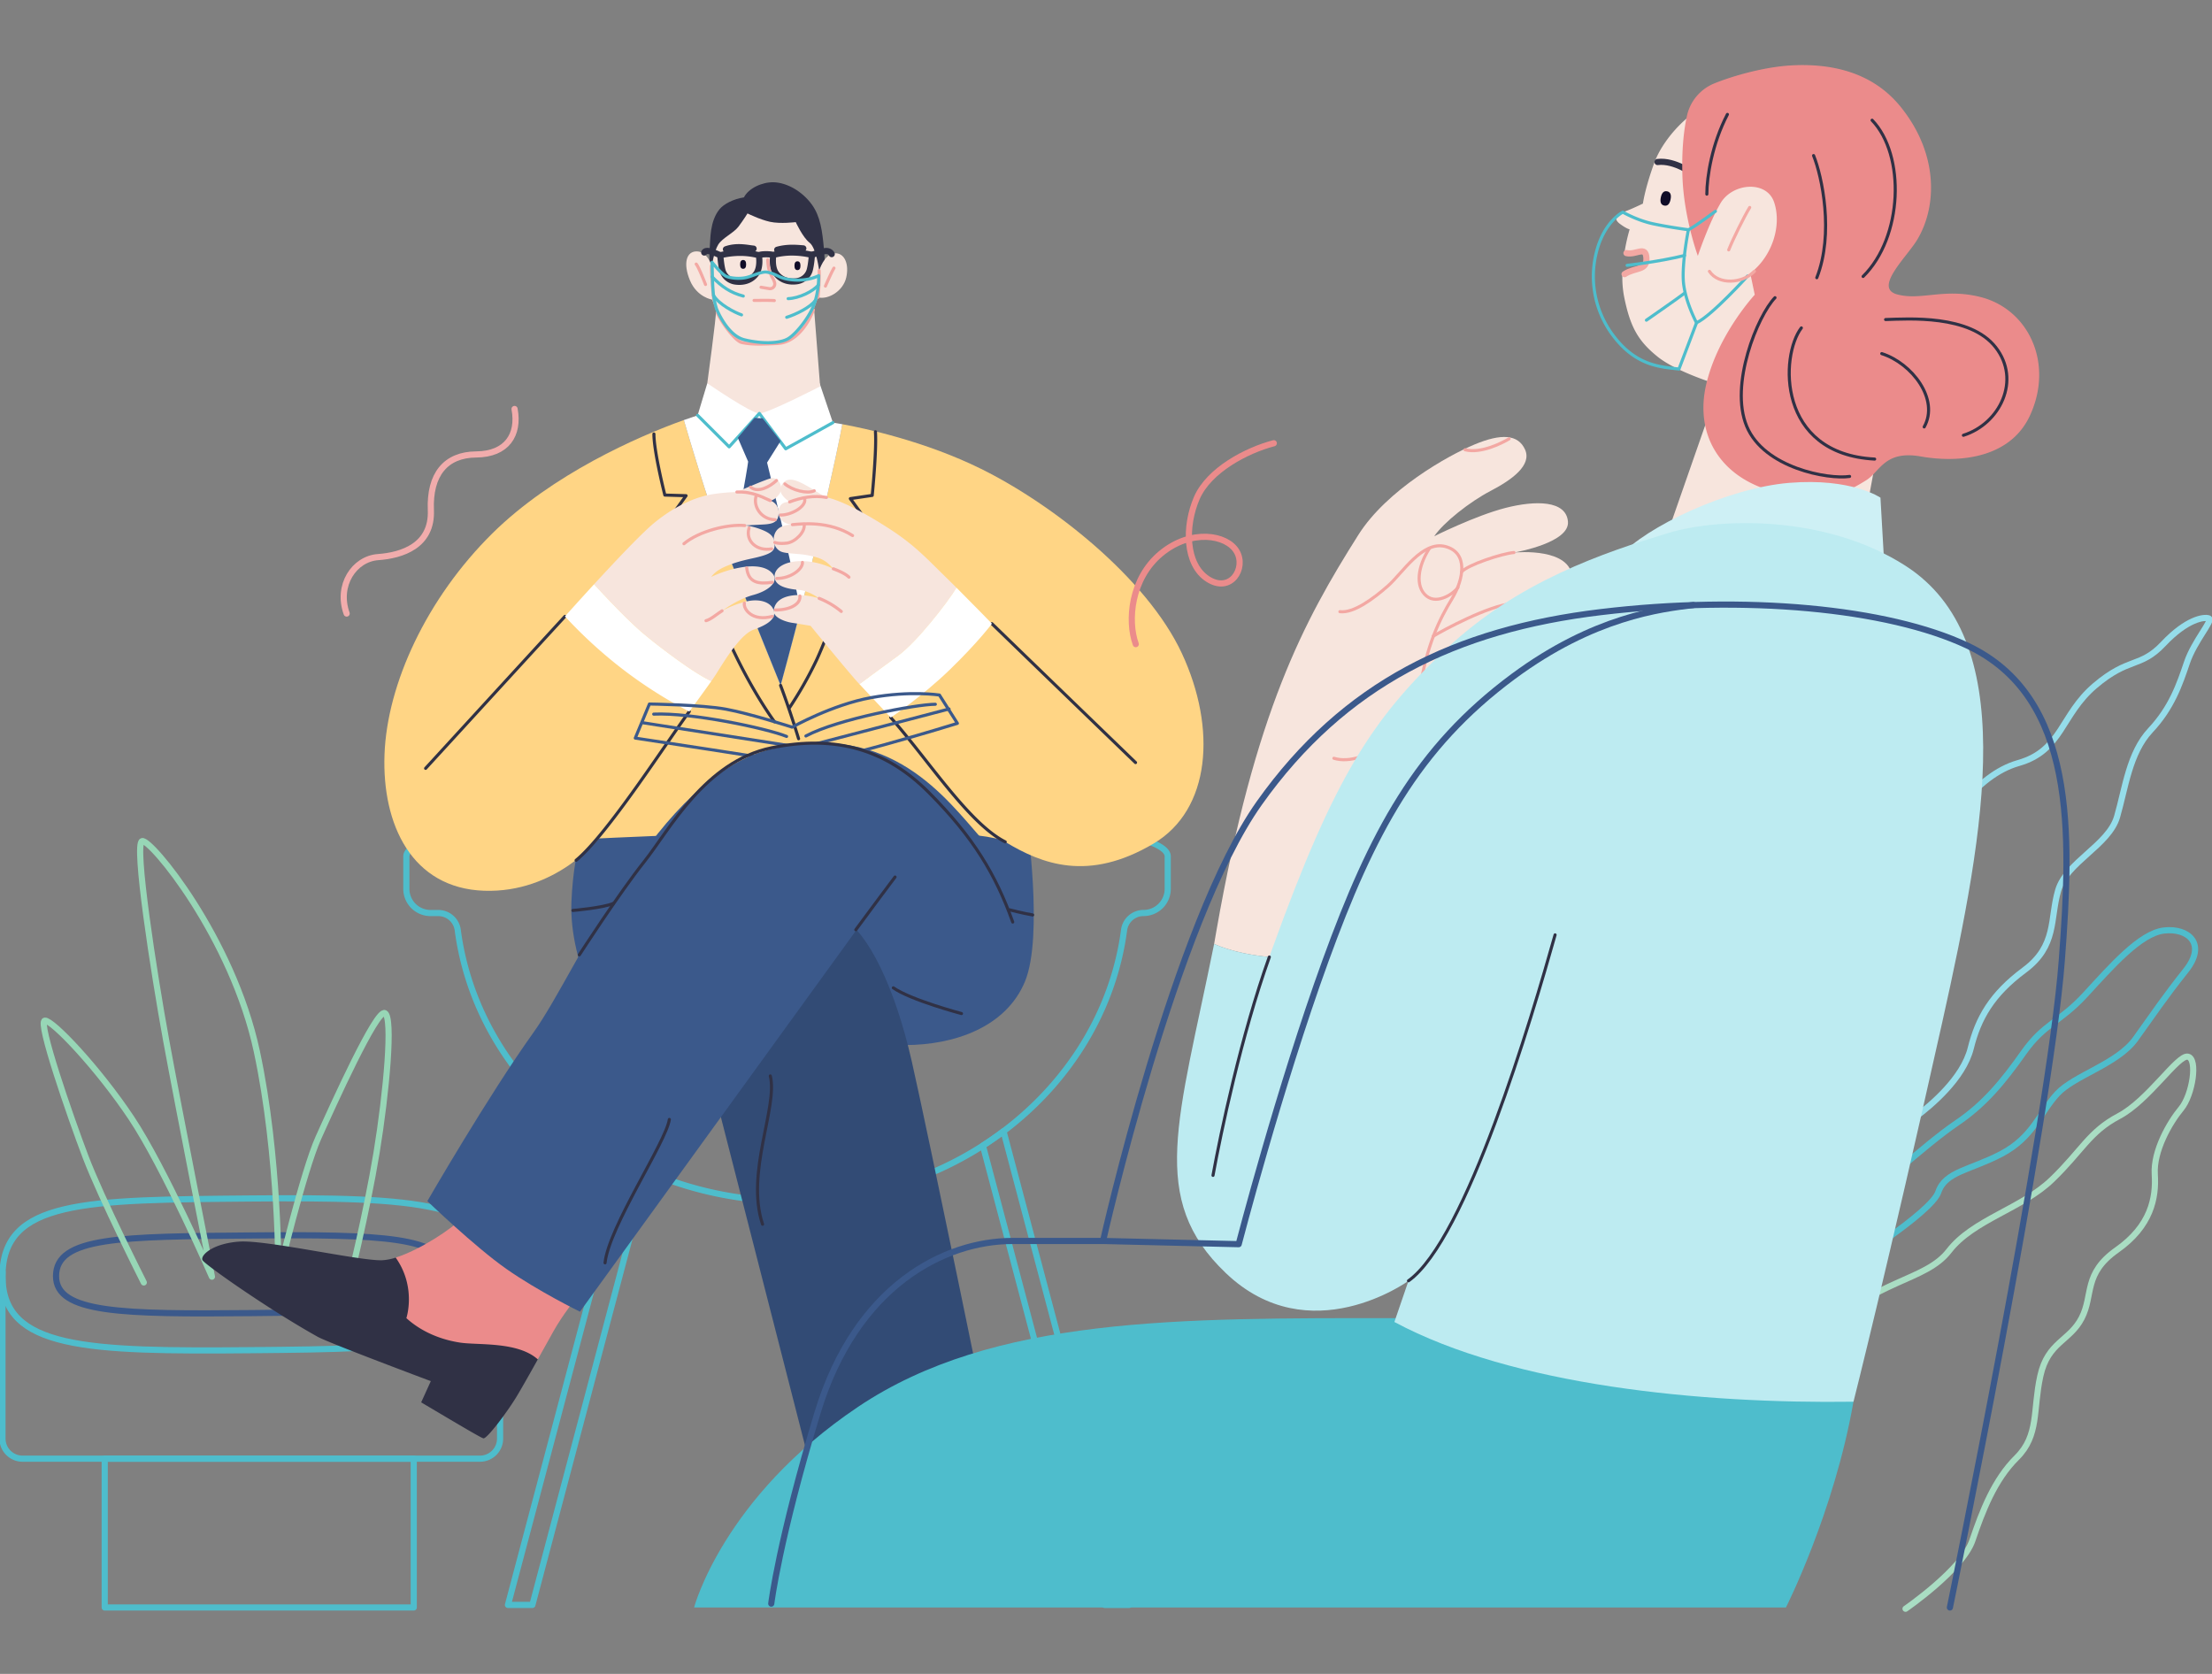 <?xml version="1.0" encoding="utf-8"?>
<svg xmlns="http://www.w3.org/2000/svg" viewBox="0 0 2571.5 1946">
  <rect x="0" y="0" width="2571.5" height="1946" fill="#808080" stroke="none"/>
  <defs>
    <style>.cls-14,.cls-15,.cls-16,.cls-17,.cls-18,.cls-2,.cls-4{fill:none;stroke-linecap:round;stroke-linejoin:round}.cls-14,.cls-2,.cls-4{stroke-width:7.16px}.cls-16,.cls-2{stroke:#4ebdcc}.cls-18,.cls-4{stroke:#3b598b}.cls-6{fill:#eb8b8b}.cls-7{fill:#303145}.cls-9{fill:#3b598b}.cls-11{fill:#fff}.cls-12{fill:#f7e5dd}.cls-13{fill:#100c27}.cls-14,.cls-17{stroke:#303145}.cls-15{stroke:#f3a8a3}.cls-15,.cls-16,.cls-17,.cls-18{stroke-width:3.58px}</style>
  </defs>
  <g id="color2">
    <path d="M2105.87 1187.53c9.14-31.64 22.28-107.69 62.56-128.77s58.29-27.61 75-63 52.47-94.3 103.13-108.71 49-56 88.85-89.86 52.58-20.07 79.67-48.78 47-31.45 52.62-29.53-16.67 25.92-25.31 51.41-17.75 52.39-42.46 78.75-29.17 67.46-38.79 100.51-58.88 52.66-68.5 85.71-1.26 64.29-39.22 92.47-53.7 56-62.38 90.94-46.19 66.44-65.17 80.53-37.26 77.35-37.26 77.35" style="stroke-width:7.16px;stroke:#95ddea;fill:none;stroke-linecap:round;stroke-linejoin:round"/>
    <path class="cls-2" d="M2154.68 1408.3c12.83-14.6 86.66-80.17 119.39-102.23s54.13-48 78.41-82.35 41.78-34.78 71.72-67.26 63.71-71.55 91.62-74.72 50 15.38 25.3 46.46-37.6 50.4-58.54 79.61-71.13 42.2-91.09 63.85-28.14 50.45-64.64 69.66-65.35 20.48-73.5 44.55-109.89 87.46-109.89 87.46"/>
    <path d="M2116.55 1551.82c63.54-65.78 121.19-61.41 149.26-97.68s84.45-48.85 119.6-82.72 43.21-55.61 77.81-73.88 68.44-71.52 80.24-69.1 5.46 44.47-7.86 60.48-32.39 49-30.63 76.44-4.55 60-43.93 87.72-27.2 52.34-41.05 79.22-39.37 27.71-48.08 67.38-1.28 69-27.41 94.89-40 62.21-51.53 96.19-77.74 79.5-77.74 79.5" style="stroke:#a9ddc3;stroke-width:7.16px;fill:none;stroke-linecap:round;stroke-linejoin:round"/>
    <path class="cls-2" d="M121.74 1695.79h359.27v172.98H121.74z" transform="rotate(180 301.37 1782.28)"/>
    <path class="cls-2" d="M2.88 1484.1c.27 84.3 98.34 87.29 290 85.55s288.68-4.11 288.41-90.8c-.26-81.38-98.34-87.29-290-85.55S2.6 1394.67 2.88 1484.1Z"/>
    <path class="cls-4" d="M65.13 1483.54c0 43.14 77 44.42 227.38 43s226.55-2.81 226.55-47.18c0-41.64-76.95-44.43-227.37-43.06s-226.56 1.47-226.56 47.24Z"/>
    <path d="M404.88 1495.75s21.26-85 32.86-155.58 19.33-157.52 9.66-162.35-59.91 106.3-77.31 145-46.38 160.42-46.38 160.42 1-139.16-25.13-260.92c-28.49-132.94-123.69-247.39-133.36-244.49s13.53 152.68 28 231.93 53.15 274.44 53.15 274.44-55.09-126.59-93.74-184.57-91.81-114-100.5-113.07S81.24 1296.92 99.51 1345c18.36 48.32 67.65 145.92 67.65 145.92" style="stroke:#97d6b6;stroke-width:7.16px;fill:none;stroke-linecap:round;stroke-linejoin:round"/>
    <path class="cls-2" d="M2.88 1478.85v193.58a23.36 23.36 0 0 0 23.36 23.36H558a23.36 23.36 0 0 0 23.36-23.36v-193.58M1142.65 1331.84l141.55 533.94h28.41l-146-550.66q-11.61 8.81-23.96 16.72ZM590.5 1865.78h28.41l133.57-503.86q-12.88-5.58-25.21-12Z"/>
    <path class="cls-2" d="M472.39 995.66v37.66a28.12 28.12 0 0 0 28.13 28.13h9a22.81 22.81 0 0 1 22.62 19.81c15.23 115.34 90 213.79 195.16 268.62q12.33 6.45 25.21 12a417 417 0 0 0 166.93 34.42c83 0 160-23.85 223.24-64.5q12.36-7.92 24-16.72c75.73-57.09 127.66-139.87 140.09-233.86a22.8 22.8 0 0 1 22.62-19.81 28.12 28.12 0 0 0 28.12-28.13v-37.62c0-10.27-20.36-19-54.87-26.14-34.56-165.64-193-290.81-383.18-290.81C729.9 678.71 572 803 536.62 967.68c-40.17 7.49-64.23 16.82-64.23 27.98Z"/>
    <path class="cls-6" d="M452.21 1523.41c16.45 15 50.83 43.36 74.75 47.1 21.28 3.32 73.31 3.09 98.23 9.85 7-12.57 13.74-24.71 18.39-33 10.46-18.69 26.16-38.13 26.16-38.13L538.18 1415c-11.76 13-50.07 38.23-78.21 47 4.03 29.29-7.76 61.41-7.76 61.41Z"/>
    <path class="cls-7" d="M278 1443.43c31.39-2.24 139 22.43 166 21.68a61.5 61.5 0 0 0 16-3.08c24.38 34.47 12.42 70.36 12.42 70.36 16.45 14.95 38.13 24.66 62.05 28.4 21.27 3.32 67.28-1.49 90.75 19.57-8.76 15.71-18 32.1-24.22 42.48-11.22 18.68-34.39 49.33-38.87 49.33-2.16 0-36.49-20.54-72.51-41.86l11.21-24.67s-118.9-44.51-131.56-51.58c-57.56-32.14-130.82-83.72-133.81-89s11.18-19.39 42.54-21.63Z"/>
    <path d="M945.58 1666.19s12.7 66.53 17.19 100.17c.09.69.18 1.37.27 2.09 14.41 4.74 28.13 10.62 28.13 10.62 10.47-8.23 34.39-28.41 65-45.6 22.57-12.66 46.76-3.84 65.71 2.29a186.24 186.24 0 0 1-2.92-4.53c-13.45-21.68-26.16-62-32.14-84.47Z" style="fill:#2f456e"/>
    <path class="cls-7" d="M963 1768.45c-1 56.22 1.22 98.08 1.22 98.08h259.39a69.62 69.62 0 0 0-16.44-36.63c-14-16.09-65.53-49.84-85.29-94.14-19-6.13-43.14-15-65.71-2.29-30.65 17.19-54.57 37.37-65 45.6 0 0-13.72-5.88-28.17-10.62Z"/>
    <path class="cls-9" d="M1193.5 952.81s19.94 135.55-2 188.37-81.73 73.76-139.54 73.76H753c-47.84 0-91.69-95.69-88.7-166.45s19.93-95.68 19.93-95.68Z"/>
    <path d="M562.59 1035.54c83.72 3 133.57-60.81 133.57-60.81s430-21.67 472.43 4c42.85 25.9 96.68 46.84 172.42 2 66.37-39.29 73.76-133.55 32.9-221.26S1223.4 586 1140.68 545.16c-65.39-32.31-135.14-47.17-161.5-52-5.51 32-34.92 160.22-43.32 195.25-9 37.38-28.41 108.39-28.41 108.39s-48.59-119.6-68.77-172.67c-16.31-42.89-36.54-111.2-43.68-135.79-54.36 19.43-153.19 63.24-222.43 131.57C495.82 695.65 450 795.33 447 877.06s31.87 155.49 115.59 158.48Z" style="fill:#ffd585"/>
    <path class="cls-11" d="M795 488.34c7.15 24.59 27.38 92.9 43.69 135.81 20.18 53.07 68.77 172.67 68.77 172.67s19.44-71 28.41-108.39c8.4-35 37.81-163.26 43.32-195.25-7-1.27-10.92-1.84-10.92-1.84l-15.47-45.79H822.23L811 482.86c-4.73 1.54-10.1 3.37-16 5.48Z"/>
    <path class="cls-7" d="M899.23 211.89c-13.39-.32-29.15 7.1-34.39 17.56-12.33 1.87-23.49 7.81-28.4 13.83-11.59 14.21-10.47 35.88-11.22 42.61s-.37 18.69-.37 18.69l3 17.19 130.44-1.87s1.5-7.84-.37-29.52-4.22-39-14.2-52.7c-11.23-15.33-28.79-25.42-44.49-25.79Z"/>
    <path class="cls-12" d="M952.3 314.67s5.61-19.06 17.57-20.18 17.57 12.71 13.83 28.4-20.93 25.79-32.89 22.8l-4.49 12.71 7.1 90.83s-60.92 31.39-70.64 31.39-60.55-35.07-60.55-35.07 10.84-79.67 10.1-84.16-4.49-13.08-4.49-13.08-17.57-2.62-25.79-22.43-4.11-34 8.22-33.63 17.2 17 17.2 17 2.61-17 7.47-24.85 17.94-13.46 23.55-20.93S869 248.14 869 248.14s14.21 7.1 26.17 9.72 29.9.37 29.9.37 8.22 17.94 16.07 23.92 11.16 32.52 11.16 32.52Z"/>
    <path class="cls-13" d="M927.07 314c2.32 0 3.49-1.72 3.49-5.11s-1.17-5.11-3.49-5.11-3.49 1.72-3.49 5.11 1.18 5.11 3.49 5.11ZM863.91 312.49c2.31 0 3.49-1.72 3.49-5.11s-1.18-5.11-3.49-5.11-3.49 1.73-3.49 5.11 1.18 5.11 3.49 5.11Z"/>
    <path class="cls-14" d="M933.86 288.76c-6.23-.44-17.81-1.93-30.33 1.62M876.06 289.07c-6.54-.56-19.07-3.93-32.15.75M966.88 295.42s-2-5.07-9.53-3.17c-6 1.49-14.2 4.29-14.2 4.29M882.22 296.73s2.62 14.39-3.73 22.24-15.33 9.34-23 8.41a18.24 18.24 0 0 1-15.33-12.15c-2-6.54-2.8-18.5-2.8-18.5a99.8 99.8 0 0 1 23.74-2.8 85.67 85.67 0 0 1 21.12 2.8Z"/>
    <path class="cls-14" d="M899 296.36s-2.62 14.39 3.73 22.24 15.33 9.34 23 8.41a18.24 18.24 0 0 0 15.32-12.15c2.06-6.54 2.81-18.5 2.81-18.5a100.11 100.11 0 0 0-23.74-2.81 85.93 85.93 0 0 0-21.12 2.81ZM899 296.36c-4.84-1.12-13.81-1.12-16.8.37M837.37 296.73c-5.42-2.24-16.44-7.85-18.69-3.18"/>
    <path class="cls-15" d="M892.56 302c.38 12.52 3.18 16.64 6.36 22.62a20.75 20.75 0 0 1 1.58 3.92 5.56 5.56 0 0 1-6.26 7l-9.53-1.61M900.16 349.43c-3.92-.37-16.44-.19-23.54-.19M945.58 360.27c-5.05 13.64-18.88 37.75-41.49 39.06s-33.08.75-41.68-1.12-26.16-27.47-28.59-34.95M809.34 307c3 3.36 10.84 23.73 10.84 23.73M969.5 311.68c-3 4.86-9.91 20.93-9.91 20.93M952.3 314.67c.38 8.22-.56 26.54-1.49 31M827.09 309.07c-.37 7.28 1.69 32.14 2.62 39.05"/>
    <path class="cls-16" d="M891.38 316.35c-5.73-.92-15.88 4.3-23.36 6.17s-17.75 1.12-23.36-1.12-16.82-16.4-16.82-16.4.37 25.23 1.31 35.14a100 100 0 0 0 3.74 18.69S845 390 865.4 395s41.68 4.49 51.21-1.49 25.23-25.61 30.46-41.49a102.11 102.11 0 0 0 4.67-31.59s-11 6.36-29 5.05-18.65-7.07-31.36-9.13Z"/>
    <path class="cls-16" d="M827.84 321.77c11.21 11.59 21.31 18.5 36.26 22.43M829.52 343.45c6.36 10.47 24.11 19.62 32.52 22.61M951.37 331.3c-5.79 7.29-22.43 15.52-35.13 15.89M947.82 349.24c-5.61 8-22.43 16.26-33.27 19.63M968.25 491.34l-54.82 30.4-30.65-41.12-35.13 38.87-36.63-36.63"/>
    <path class="cls-9" d="m877.18 485.85 9.34.38 20.93 26.54-15.7 25s29.15 118.71 38.73 172.24c-9.67 38-23 86.77-23 86.77s-35.22-86.7-58.15-145.22c7.18-38.72 19.1-103.75 20.4-114.91l-12-27.66Z"/>
    <path class="cls-17" d="M801.3 827.22c-29.15 39.87-95.68 143.4-131.56 172.93M656.78 716.58c-22.92 24.93-162 176.67-162 176.67M1153.13 725.06c35.39 34.39 166.95 161.47 166.95 161.47M1035.53 834.2c43.1 48.59 90.71 123.1 133.06 144.53M1017.71 501.93c1.5 21.67-3.74 74-3.74 74l-25.41 3.74 21.68 29.9S963.89 736.65 948.94 768a445.44 445.44 0 0 1-31.77 55.69M907.45 796.82c12 32.15 20.93 62 20.93 62M760.19 504.54c0 20.93 12.71 71 12.71 71l24.67.74-19.44 26.92s53.82 110.63 77 158.47 45.22 77.37 45.22 77.37"/>
    <path class="cls-12" d="M690.63 679.24c12 13 39.57 42.55 57.85 57.78 22.27 18.56 60.07 46.6 78.46 54.82 1.44-2 2.72-3.91 3.77-5.48 8-12 28.41-48.34 45.35-54.32s26.41-13 23.42-22.42-16-14-31.39-10.47a117.19 117.19 0 0 0-28.66 11c1.54-1.06 18.27-13.6 36.13-18.43 18.44-5 29.9-15.46 22.92-24.43s-21.77-10.32-36.63-7.72a133.25 133.25 0 0 0-35.13 11.21c2.49-3.24 6.23-7.72 16.69-12.21 9.45-4 16.44-6.23 31.4-9.47 22.59-4.88 26.17-8.72 25.66-16.69s-3.74-12.22-15.19-16.7c-10.6-4.14-18.29-4.9-19.44-4.73 9.72-.75 13.24-.74 21.92-1.25 11.45-.64 17.45-3 17.45-14a14.08 14.08 0 0 0-9.72-13.73s5.72-.49 10.72-8-.75-18.69-8.73-18.19c-5 .31-40.86 16.2-40.86 16.2a212.69 212.69 0 0 0-27.91 2.49c-16.94 2.49-42.36 12-68.77 33.89-14.78 12.32-45.29 44.7-69.31 70.85Z"/>
    <path class="cls-11" d="M656.78 716.58a538.4 538.4 0 0 0 68.28 62.3 521.13 521.13 0 0 0 76.24 48.34s16.17-21.82 25.64-35.38c-18.39-8.22-56.19-36.26-78.46-54.82-18.28-15.23-45.86-44.73-57.85-57.78-18.95 20.6-33.85 37.34-33.85 37.34Z"/>
    <path class="cls-12" d="M920.91 724.06c7 1 21.42 3.5 21.42 3.5s46.35 56.81 55.83 66.77l.92 1c7.87-5.77 27.87-20.48 45.42-33.36 21.11-15.48 56.35-60.56 67.47-78.68-4.14-4.14-8.25-8.21-12.15-12-22.93-22.43-36.88-37.87-66.29-56.81s-55.81-32.89-74.75-36.88c0 0-22.42-14.94-32.39-18.44s-15.7-.74-18.69 7.23 7.72 15.2 10.22 17.19c0 0-13-1.5-12.71 12.21s15.95 14.2 15.95 14.2-13.2-.74-18.69 7.23-3.49 19.68 5.23 23.92c5.62 2.73 20.68 2.24 31.65 4.48s19.43 3.74 29.4 15.7a85.76 85.76 0 0 0-35.38-9c-19.93-.51-33.39 7.47-32.9 18.45s15.46 13.94 27.91 15c12.07.95 23.21 9.4 23.89 9.94-.8-.27-16.31-5.4-30.87-3.47-14.95 2-20.92 9-21.92 17.45s14.45 13.38 21.43 14.37Z"/>
    <path class="cls-11" d="M999.08 795.3c10.23 10.81 36.45 38.9 36.45 38.9s35.88-23.92 68.77-55.81 48.83-53.33 48.83-53.33-20.94-21.63-41.16-41.8c-11.12 18.12-46.36 63.2-67.47 78.68-17.5 12.88-37.5 27.59-45.42 33.36Z"/>
    <path class="cls-15" d="M865.84 610.94c-20.43-1.74-53.57 6.73-70.77 21.18M895.49 582c-8.47-3.48-19.93-10.7-38.87-10M839.43 710.11c-5.73 3.49-13.21 10.22-18.69 11.46M897.73 677c-16.19 2.24-27.65.5-29.65-16.69M897 638.1c-17 3-30.9-9-26.17-24.42"/>
    <path class="cls-15" d="M901.22 604.21c-16.94-.25-26.41-16.44-21.92-28.4M897.73 716.59c-22.67 6.23-33.63-8-32.39-15.45M902.72 558.61c-7.48 7-21.43 14.95-30.15 7.73M932.87 653.8c.5 7.72-13.46 18.69-29.9 18.69M921.16 609.94c11-1 42.36-4.73 70 12.71"/>
    <path class="cls-15" d="M934.86 609.44c1.5 9-10.46 20.69-19.93 21.93s-14.21-.75-14.21-.75M917.92 583.53c13-5 28.15-8 42.86-5.23M946.57 570.57c-8.22 4-25.66-.74-34.13-8"/>
    <path class="cls-15" d="M935.11 579.05c3.74 9-14.7 19.93-27.66 19.68M929.88 692.92c1 10.71-14.21 16.44-28.41 16.19M952.27 695.64A94.74 94.74 0 0 1 978 710.86M968.75 661.27s13 4.49 18.19 9.72"/>
    <path class="cls-18" d="M1092.09 808s-33.64-5.24-79.24 3-91.94 34.38-91.94 34.38-48.59-15.7-77-20.93-88.95-6-88.95-6l-16.45 39.62s163 24.67 186.88 29.15S1113 840.93 1113 840.93Z"/>
    <path class="cls-18" d="m1103.3 824.23-171.43 44.85-184.89-28.9"/>
    <path class="cls-18" d="M1087.36 818.75c-21.43 0-113.13 16.94-150.51 36.88M914.43 856.13c-23.43-9.47-110.63-27.91-154.49-25.92"/>
    <path d="M980.21 1067.43c28.9 17.94 59.8 78.74 79.74 166.44s93.69 448.52 93.69 448.52-57.81 19.93-116.62 28.9-89.7 14-89.7 14l-123.59-482.45Z" style="fill:#324b75"/>
    <path class="cls-9" d="M1142.67 976.73c-43.85-49.84-106.67-137.55-243.19-106.65S673.23 1126.23 620.4 1200s-123.59 196.35-123.59 196.35 54.82 52.82 91.7 78.73 85.71 49.84 85.71 49.84L1033 1029.55Z"/>
    <path class="cls-17" d="M1177.31 1071.91c-19.44-54.57-45.6-98.67-97.93-151C1031 872.49 973.23 853.63 897 869.33c-77.61 16-118.86 95.69-148 132.31s-75.5 108.4-75.5 108.4"/>
    <path class="cls-17" d="M994.91 1080.88c14.2-19.43 45.6-61.3 45.6-61.3M1038.52 1148.41c20.18 14.2 79.23 29.9 79.23 29.9M778.13 1301.4c-3.74 26.16-70.27 124.84-74.75 166.7M1200.48 1063.69c-12.71-2.24-26.91-6-26.91-6M713.1 1050.23c-12 5.24-47.1 8.23-47.1 8.23M895.49 1250.82c9 35.88-28.9 112.62-9 172.43"/>
    <path d="M1623.19 1532.39c-251.92 0-468.7-2.25-625.68 103.15s-190.62 233.23-190.62 233.23h1269.3s56.06-110.63 78.49-239.21Z" style="fill:#4ebdcc"/>
    <path class="cls-12" d="m1576.09 1122-79.23-8.23s-48.47 0-85.42-16.37q1.33-7.79 2.7-15.52c44.85-255.16 101.66-359.81 164.94-460 33.24-52.59 104.16-92.2 135.05-105.14s50.83-12 58.82 6-15 34.88-39.88 47.84-54.82 36.87-65.78 52.82c0 0 47.84-23.92 82.72-32.89s70.78-9 72.77 16c1.91 24.07-58.49 35.12-62.57 35.85 4.29-.4 66.59-5.68 67.54 29.93.83 30.2-135.7 226.27-251.66 449.71Z"/>
    <path class="cls-15" d="M1557.66 711.11c15.94 2 38.87-15 55.81-29.9s39.87-52.83 66.78-45.85 21.55 38 7.6 60.92-29.9 54.2-37.5 107.52c-6.34 44.5-63.79 88.71-99.67 77.74"/>
    <path class="cls-15" d="M1661.69 637.6c-13.46 20.56-16.82 44.48-3.37 55.32s33.27-4.49 36.63-10.09M1703.17 522.86c18.69 4.86 43.73-8.23 51.21-12.71M1760 642.34c-14.2 1.24-53.82 14.32-60.92 22.55M1666.17 739.64c10.84-6.73 64.29-35.51 90.82-37.75"/>
    <path class="cls-12" d="m2074.69 153.21-87.46-31.15c-20.93 5.48-53.32 37.38-64.29 67.78s-13 46.84-13 46.84-16.45 8-23.43 10-11.46 7.47-3.48 13.45 11.46 6.48 11.46 6.48a216.87 216.87 0 0 0-6.08 27.46c11.23 2.61 24.77-9 25.51 5.93s-15.31 11.25-27.87 19.4a117.45 117.45 0 0 0 2 25.45c7 34.89 16 51.33 38.87 69.77s71.76 32.89 71.76 32.89l-70.51 202.08 237-31.39L2201 425.3Z"/>
    <path d="M1890.8 294.24c11.2 2.62 22.43-9.24 23.2 5.76s-12.85 10.54-25.41 18.69" style="stroke:#f3a8a3;stroke-width:7.16px;fill:none;stroke-linecap:round;stroke-linejoin:round"/>
    <path class="cls-13" d="M1934.73 239c-3.76-.75-5.11-3.94-4-9.44s3.59-7.92 7.34-7.16 5.11 3.94 4 9.44-3.59 7.92-7.34 7.16Z"/>
    <path class="cls-14" d="M1926.93 188.34c20.43-2.49 42.36 14.45 42.36 14.45"/>
    <path class="cls-6" d="M1993.19 96.86a52.92 52.92 0 0 0-32.06 37.71c-3.83 17.48-6.2 40.38-5.29 69.72 1.49 48.59 17.94 93.19 17.94 93.19s12.58-37.75 26.41-61.3 53.66-26.88 62.29-1c9 26.91-2 62.66-27.78 82.47l5.23 25s-43 46.35-56.44 104.28 15.7 107.65 78.12 124.47 91.07-2.87 107.52-12.84 21.43-35.38 63.79-27.9 103.52 3.48 127.08-47.85c27.9-60.79-2-123.59-57.81-137.54-42.52-10.63-68.77 4.49-96.68-3s11.28-43.46 23.42-63.79c22.92-38.37 24.78-99.1-18.94-153.74-32.89-41.11-81.48-51.58-129.32-48.59-29.74 1.92-64.5 11.48-87.48 20.71Z"/>
    <path class="cls-16" d="M1886.56 246.65s16.45 9.47 34.89 13.45 41.36 7 41.36 7-7 34.39-6 57.81 15.45 50.33 15.45 50.33-17.94 47.34-20.43 53.82c-18.94-2.49-48.34-2.49-75.25-37.37a114.18 114.18 0 0 1-21.41-95.69c8.47-37.89 31.39-49.35 31.39-49.35Z"/>
    <path class="cls-16" d="M1958.33 297c-30.4 7.48-66.78 11.46-66.78 11.46M1958.33 340.83c-7 5.49-44.36 31.4-44.36 31.4M1962.81 267.08c6-2.49 31.4-21.43 31.4-21.43M1972.28 375.22c17.44-8 59.3-54.32 59.3-54.32"/>
    <path class="cls-15" d="M2034.08 241.17c-6.48 10.46-19.94 37.87-24.42 49.33M1987.23 315.42c10.47 15.95 38.37 14.45 52.33 0"/>
    <path class="cls-17" d="M2008.16 133c-17.94 34.39-23.92 72.51-23.92 92.7M2063.48 346.07C2043.3 367 2010.4 447 2030.59 495.57s94.93 62.05 119.6 58.31"/>
    <path class="cls-17" d="M2094.13 381.2c-24.67 32.14-28.41 146.52 85.21 152.5M2176.35 139.75c38.88 40.37 35.89 136.05-10.46 181.65M2192.05 371.48c26.17-.74 97.93-6 127.83 32.15s5.23 88.95-37.38 102.41M2187.57 411.1c35.13 11.21 67.27 53.08 49.33 85.22M2108.33 180.86c9.72 23.93 23.92 90.46 3.74 142"/>
    <path d="M1883.33 646.57c29.15-33.64 125.07-79.32 196.59-85.22 72.51-6 106.15 17.2 106.15 17.2l4.49 78.49Z" style="fill:#cef0f5"/>
    <path d="M2215.23 657.78c-92.44-59.53-216.79-56.06-275.84-38.12-74.63 22.67-174.92 56.06-258.64 135.3s-128.58 145-201.83 348.35c-1.1 3-2.2 6.14-3.29 9.24-17.48-1.67-42.76-5.65-64.19-15.15-41.66 206.24-77 296.23 13.65 382.66 97.18 92.69 212.3 9 212.3 9l-16.39 47.81c137.92 74 356.9 95.19 533.73 92.69 0 0 39-153.79 103.15-441 51.53-231.02 89.66-445.56-42.65-530.78Z" style="fill:#bdebf1"/>
    <path class="cls-4" d="M2266.8 1868.77s115.95-565.6 130.07-752c11.22-148 17.2-306.48-109.88-366.28-92.54-43.55-257.9-59.06-426.09-38.87s-298.26 83-396.93 222-181.65 509.06-181.65 509.06h-105.4c-78.49 0-181.65 51.58-226.5 199.59s-53.82 222-53.82 222"/>
    <path class="cls-4" d="M1968.54 703.38c-37.37 4.49-115.56 13.61-209.3 83-112.13 83-164.46 182.39-218.28 330.4S1440 1446.42 1440 1446.42l-157.72-3.74"/>
    <path class="cls-17" d="M1475.63 1112.55c-32.59 90.93-56.52 204.55-65.49 253.89M1637.39 1489c67.28-47.84 143.53-306.49 170.44-402.17"/>
    <path d="M1480.81 515.28c-31.51 8.23-75.3 31.11-89.46 63.61s-13.7 77.26 12.77 94.28 45-12.41 33.55-32.06-53.1-26.57-88.08 2.47-39.07 78.18-29.24 105.26" style="stroke:#eb8b8b;stroke-width:7.16px;fill:none;stroke-linecap:round;stroke-linejoin:round"/>
    <path d="M403 713.27c-11.82-32.69 8.74-63.62 36.51-65.61s63.07-13.24 61.38-54.61 17.13-64.48 52.7-64.73 50.21-22.94 44.6-52.88" style="stroke:#f1acac;stroke-width:7.16px;fill:none;stroke-linecap:round;stroke-linejoin:round"/>
  </g>
</svg>
